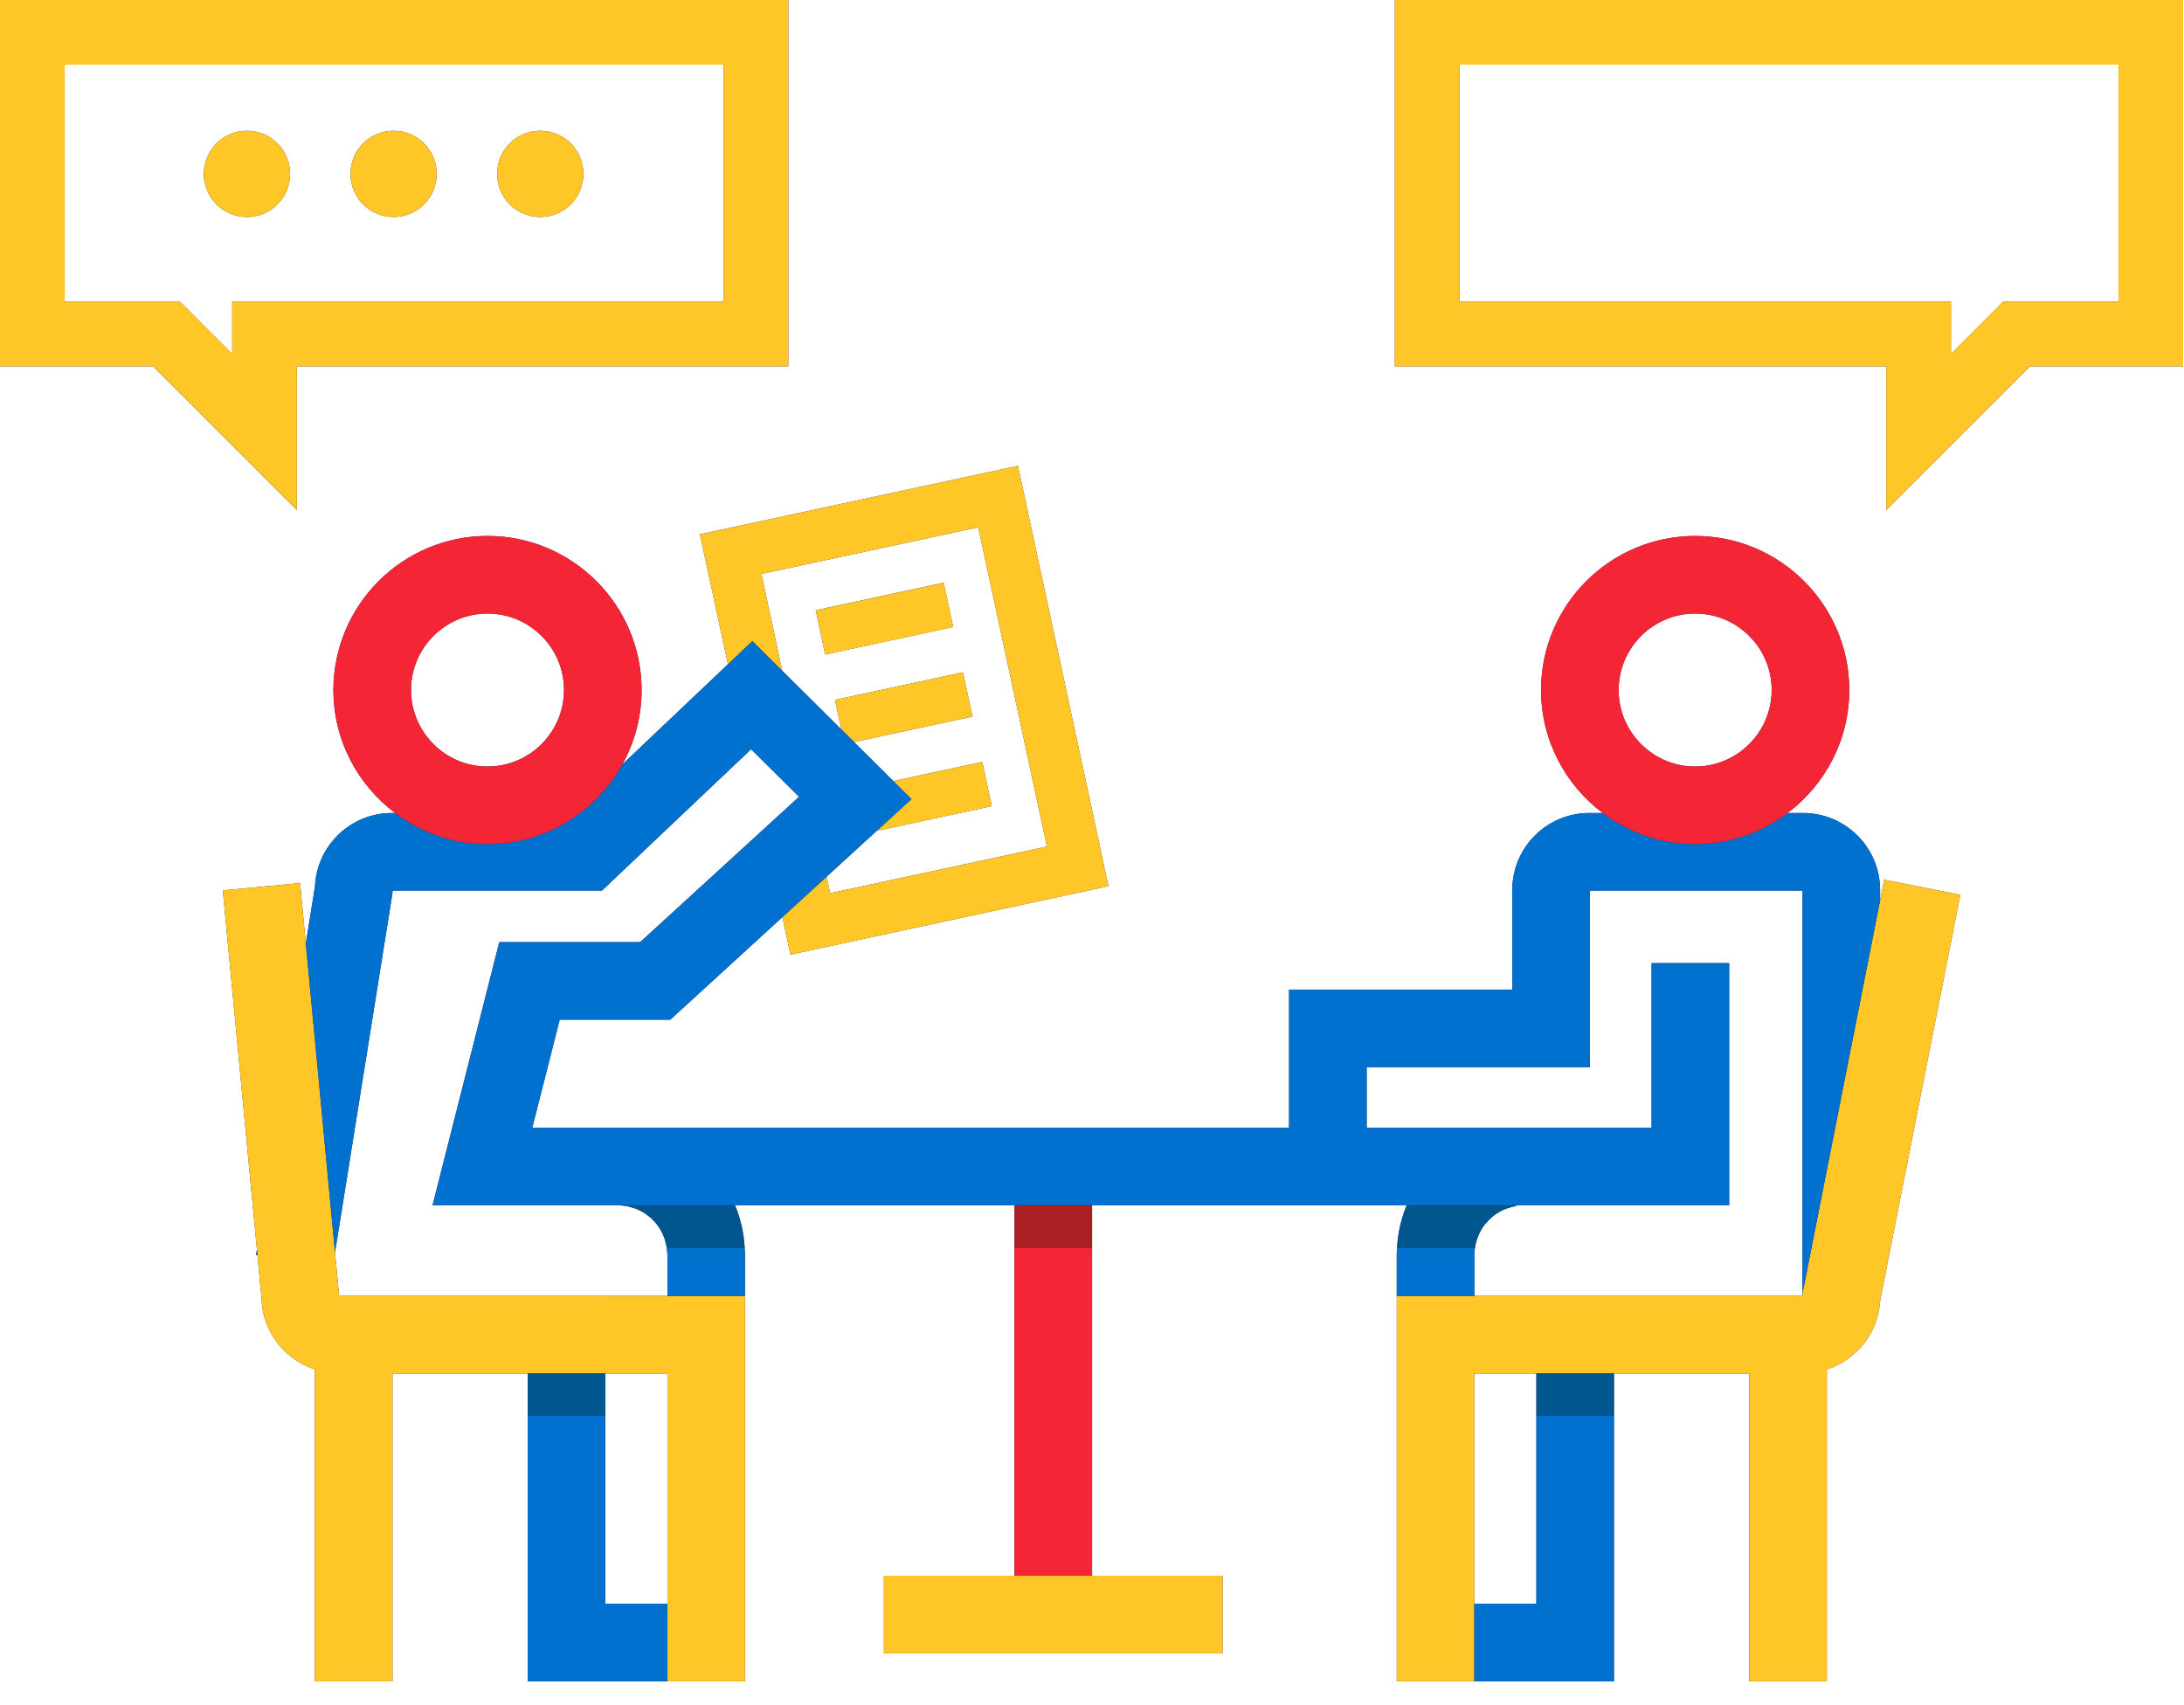 <svg xmlns="http://www.w3.org/2000/svg" width="146" height="114" viewBox="0 0 146 114">
  <g fill="none">
    <g fill="#2F1A45">
      <rect width="3.026" height="8.752" x="57.611" y="36.984" transform="rotate(77.854 59.124 41.36)"/>
      <path d="M125.684 60.208L125.684 59.501C125.684 56.665 123.376 54.358 120.54 54.358L119.5 54.358C121.998 52.476 123.624 49.495 123.624 46.136 123.624 40.455 119 35.835 113.32 35.835 107.639 35.835 103.019 40.456 103.019 46.136 103.019 49.495 104.644 52.476 107.14 54.358L106.236 54.358C103.404 54.358 101.094 56.666 101.094 59.501L101.094 66.163 86.173 66.163 86.173 75.402 41.32 75.402 41.299 75.402 35.583 75.402 37.415 68.177 44.808 68.177 52.302 61.321 52.841 63.825 74.099 59.251 68.048 31.145 46.79 35.721 48.662 44.414 41.607 51.105C42.423 49.63 42.89 47.937 42.89 46.135 42.89 40.454 38.272 35.834 32.588 35.834 26.91 35.834 22.288 40.455 22.288 46.135 22.288 49.494 23.913 52.476 26.41 54.357L26.194 54.357C23.438 54.357 21.183 56.536 21.056 59.262L20.444 63.087 20.062 59.041 14.894 59.531 17.175 83.546 17.116 83.914 17.211 83.93 17.487 86.831C17.547 89.05 19.033 90.902 21.052 91.558L21.052 112.414 26.239 112.414 26.239 91.829 35.281 91.829 35.281 94.665 35.281 112.415 44.616 112.415 49.804 112.415 49.804 94.665 49.804 92.147 49.804 91.829 49.804 90.59 49.804 86.645 49.804 83.88C49.804 83.727 49.785 83.577 49.775 83.424L49.78 83.424C49.753 82.927 49.684 82.442 49.578 81.973 49.576 81.961 49.573 81.95 49.569 81.936 49.462 81.472 49.319 81.02 49.137 80.588L49.137 80.588 52.4 80.588 67.818 80.588 67.818 83.424 67.818 105.357 59.089 105.357 59.089 110.547 81.729 110.547 81.729 105.357 73.004 105.357 73.004 83.424 73.004 80.588 86.172 80.588 87.874 80.588 90.134 80.588 91.359 80.588 94.036 80.588 94.038 80.588C93.856 81.019 93.712 81.469 93.606 81.934 93.601 81.947 93.597 81.961 93.595 81.974 93.488 82.444 93.421 82.928 93.396 83.424L93.398 83.424C93.389 83.577 93.371 83.727 93.371 83.88L93.371 86.645 93.371 90.59 93.371 91.829 93.371 92.147 93.371 94.665 93.371 112.415 98.557 112.415 107.893 112.415 107.893 94.665 107.893 91.829 116.937 91.829 116.937 112.414 122.124 112.414 122.124 91.559C124.097 90.917 125.558 89.134 125.68 86.985L131.047 59.825 125.958 58.821 125.684 60.208zM65.396 35.256L69.987 56.6 55.493 59.72 55.256 58.617 58.605 55.554 66.301 53.898 65.665 50.94 59.719 52.221 57.093 49.614 65.011 47.91 64.375 44.951 55.818 46.794 56.243 48.771 52.294 44.849 50.901 38.374 65.396 35.256zM32.588 41.021C35.408 41.021 37.704 43.314 37.704 46.135 37.704 48.955 35.408 51.25 32.588 51.25 29.77 51.25 27.476 48.955 27.476 46.135 27.476 43.315 29.77 41.021 32.588 41.021zM44.615 92.145L44.615 94.664 44.615 107.227 40.468 107.227 40.468 94.664 40.468 91.828 44.615 91.828 44.615 92.145zM41.956 80.651C42.026 80.665 42.092 80.692 42.158 80.708 42.292 80.745 42.425 80.78 42.55 80.831 42.631 80.863 42.704 80.906 42.781 80.943 42.886 80.995 42.99 81.047 43.089 81.11 43.168 81.161 43.24 81.22 43.316 81.276 43.4 81.34 43.483 81.407 43.561 81.479 43.634 81.548 43.701 81.621 43.769 81.695 43.835 81.77 43.897 81.846 43.957 81.925 44.02 82.011 44.077 82.097 44.133 82.187 44.181 82.268 44.225 82.351 44.267 82.436 44.316 82.535 44.36 82.635 44.399 82.738 44.431 82.826 44.457 82.915 44.482 83.005 44.513 83.113 44.541 83.223 44.559 83.335 44.565 83.364 44.576 83.391 44.579 83.421L44.569 83.421C44.592 83.571 44.616 83.721 44.616 83.878L44.616 86.643 40.468 86.643 35.281 86.643 22.671 86.643 22.396 83.739 26.239 59.707 26.239 59.544 40.243 59.544 50.212 50.093 53.416 53.274 42.794 62.992 33.377 62.992 28.917 80.586 39.83 80.586 41.299 80.586 41.32 80.586C41.539 80.587 41.751 80.611 41.956 80.651zM113.32 41.021C116.137 41.021 118.436 43.314 118.436 46.135 118.436 48.955 116.137 51.25 113.32 51.25 110.5 51.25 108.206 48.955 108.206 46.135 108.206 43.315 110.5 41.021 113.32 41.021zM102.706 94.663L102.706 107.226 98.559 107.226 98.559 94.663 98.559 92.145 98.559 91.827 102.706 91.827 102.706 94.663zM120.504 86.644L107.894 86.644 102.706 86.644 98.559 86.644 98.559 83.879C98.559 83.723 98.583 83.572 98.606 83.422L98.595 83.422C98.599 83.394 98.609 83.368 98.613 83.34 98.631 83.235 98.657 83.132 98.684 83.031 98.706 82.945 98.733 82.861 98.762 82.777 98.799 82.673 98.839 82.574 98.885 82.475 98.92 82.401 98.961 82.331 99.003 82.259 99.058 82.163 99.111 82.067 99.173 81.977 99.218 81.914 99.271 81.858 99.321 81.799 99.447 81.644 99.585 81.505 99.737 81.376 99.805 81.317 99.873 81.257 99.945 81.206 100.026 81.148 100.114 81.098 100.2 81.047 100.283 81 100.363 80.953 100.45 80.913 100.537 80.871 100.629 80.833 100.722 80.799 100.816 80.764 100.913 80.735 101.013 80.709 101.105 80.684 101.196 80.66 101.291 80.643 101.316 80.639 101.339 80.629 101.364 80.626L101.364 80.585 101.856 80.585 107.457 80.585 108.712 80.585 115.597 80.585 115.597 64.396 110.409 64.396 110.409 75.403 107.458 75.403 101.857 75.403 99.525 75.403 91.363 75.403 91.363 71.349 106.285 71.349 106.285 59.545 120.499 59.545 120.499 86.55 120.504 86.55 120.504 86.644zM19.844 24.494L52.698 24.494 52.698 0 0 0 0 24.494 10.235 24.494 19.844 34.104 19.844 24.494zM15.524 23.67L12.027 20.171 4.324 20.171 4.324 4.322 48.376 4.322 48.376 20.17 15.524 20.17 15.524 23.67zM93.245 0L93.245 24.494 126.097 24.494 126.097 34.104 135.707 24.493 145.94 24.493 145.94 0 93.245 0zM141.617 20.17L133.916 20.17 130.42 23.669 130.42 20.17 97.566 20.17 97.566 4.322 141.617 4.322 141.617 20.17z"/>
      <path d="M16.508 8.742C14.918 8.742 13.626 10.033 13.626 11.625 13.626 13.213 14.918 14.508 16.508 14.508 18.098 14.508 19.392 13.213 19.392 11.625 19.393 10.033 18.099 8.742 16.508 8.742zM26.31 8.742C24.722 8.742 23.429 10.033 23.429 11.625 23.429 13.213 24.722 14.508 26.31 14.508 27.902 14.508 29.193 13.213 29.193 11.625 29.193 10.033 27.902 8.742 26.31 8.742zM36.114 8.742C34.524 8.742 33.232 10.033 33.232 11.625 33.232 13.213 34.524 14.508 36.114 14.508 37.704 14.508 38.997 13.213 38.997 11.625 38.997 10.033 37.704 8.742 36.114 8.742z"/>
    </g>
    <g fill="#FFC627">
      <polygon points="68.048 31.146 46.79 35.721 48.662 44.415 50.297 42.866 52.294 44.849 50.901 38.374 65.396 35.256 69.987 56.6 55.494 59.72 55.257 58.618 52.301 61.322 52.841 63.826 74.098 59.252"/>
      <rect width="3.026" height="8.754" x="57.614" y="36.987" transform="rotate(-102.117 59.127 41.364)"/>
      <polygon points="55.818 46.794 56.244 48.771 57.094 49.614 65.012 47.91 64.376 44.951"/>
      <polygon points="66.302 53.899 65.666 50.941 59.72 52.221 60.933 53.426 58.606 55.555"/>
      <polygon points="67.818 105.356 59.089 105.356 59.089 110.546 81.729 110.546 81.729 105.356 73.004 105.356"/>
      <path d="M40.468 86.644L35.281 86.644 22.671 86.644 22.396 83.74 20.444 63.088 20.062 59.042 14.894 59.532 17.175 83.547 17.211 83.931 17.487 86.832C17.547 89.051 19.033 90.902 21.052 91.559L21.052 112.415 26.239 112.415 26.239 91.83 35.281 91.83 40.469 91.83 44.616 91.83 44.616 92.148 44.616 94.666 44.616 107.229 44.616 112.416 49.804 112.416 49.804 94.666 49.804 92.148 49.804 91.83 49.804 90.59 49.804 86.646 44.616 86.646 40.468 86.646 40.468 86.644zM125.684 60.208L120.504 86.434 120.504 86.55 120.504 86.644 107.894 86.644 102.706 86.644 98.559 86.644 93.373 86.644 93.373 90.588 93.373 91.828 93.373 92.145 93.373 94.664 93.373 112.413 98.559 112.413 98.559 107.227 98.559 94.664 98.559 92.145 98.559 91.828 102.706 91.828 107.894 91.828 116.938 91.828 116.938 112.412 122.125 112.412 122.125 91.559C124.098 90.917 125.559 89.134 125.681 86.985L131.048 59.825 125.958 58.821 125.684 60.208zM19.844 24.494L52.698 24.494 52.698 0 0 0 0 24.494 10.235 24.494 19.844 34.104 19.844 24.494zM15.524 23.67L12.027 20.171 4.324 20.171 4.324 4.322 48.376 4.322 48.376 20.17 15.524 20.17 15.524 23.67zM93.245 0L93.245 24.494 126.097 24.494 126.097 34.104 135.707 24.493 145.94 24.493 145.94 0 93.245 0zM141.617 20.17L133.916 20.17 130.42 23.669 130.42 20.17 97.566 20.17 97.566 4.322 141.617 4.322 141.617 20.17z"/>
      <path d="M16.508 8.742C14.918 8.742 13.626 10.033 13.626 11.625 13.626 13.213 14.918 14.508 16.508 14.508 18.098 14.508 19.392 13.213 19.392 11.625 19.393 10.033 18.099 8.742 16.508 8.742zM26.31 8.742C24.722 8.742 23.429 10.033 23.429 11.625 23.429 13.213 24.722 14.508 26.31 14.508 27.902 14.508 29.193 13.213 29.193 11.625 29.193 10.033 27.902 8.742 26.31 8.742zM36.114 8.742C34.524 8.742 33.232 10.033 33.232 11.625 33.232 13.213 34.524 14.508 36.114 14.508 37.704 14.508 38.997 13.213 38.997 11.625 38.997 10.033 37.704 8.742 36.114 8.742z"/>
    </g>
    <g fill="#0071CE" transform="translate(16.507 42.094)">
      <polygon points="23.961 52.569 18.774 52.569 18.774 70.318 28.107 70.318 28.107 65.132 23.961 65.132"/>
      <path d="M28.072,41.328 L28.062,41.328 C28.084,41.478 28.108,41.628 28.108,41.784 L28.108,44.549 L33.296,44.549 L33.296,41.784 C33.296,41.631 33.277,41.482 33.267,41.328 L28.072,41.328 Z"/>
      <polygon points=".608 41.82 .704 41.836 .668 41.452"/>
      <polygon points="86.199 65.132 82.05 65.132 82.05 70.318 91.386 70.318 91.386 52.569 86.199 52.569"/>
      <path d="M82.05,41.784 C82.05,41.629 82.074,41.478 82.097,41.328 L82.087,41.328 L76.892,41.328 C76.883,41.482 76.864,41.631 76.864,41.784 L76.864,44.549 L82.05,44.549 L82.05,41.784 Z"/>
      <path d="M104.032,12.263 L102.992,12.263 C101.269,13.563 99.133,14.343 96.813,14.343 C94.493,14.343 92.357,13.563 90.633,12.263 L89.729,12.263 C86.896,12.263 84.587,14.571 84.587,17.406 L84.587,24.068 L69.666,24.068 L69.666,33.307 L24.812,33.307 L24.792,33.307 L19.076,33.307 L20.908,26.082 L28.3,26.082 L35.795,19.226 L38.75,16.522 L42.099,13.459 L44.427,11.332 L43.213,10.126 L40.587,7.519 L39.737,6.676 L35.787,2.754 L33.79,0.771 L32.156,2.32 L25.1,9.011 C23.343,12.187 19.962,14.343 16.082,14.343 C13.763,14.343 11.627,13.563 9.903,12.263 L9.687,12.263 C6.931,12.263 4.676,14.441 4.549,17.167 L3.937,20.993 L5.889,41.644 L9.731,17.612 L9.731,17.449 L23.735,17.449 L33.705,7.998 L36.909,11.179 L26.286,20.898 L16.87,20.898 L12.409,38.492 L23.323,38.492 L24.792,38.492 L24.812,38.492 L32.629,38.492 L32.629,38.492 L35.892,38.492 L51.309,38.492 L56.497,38.492 L69.665,38.492 L71.367,38.492 L73.627,38.492 L74.851,38.492 L77.529,38.492 L77.531,38.492 L83.014,38.492 L84.853,38.492 L85.345,38.492 L90.946,38.492 L92.201,38.492 L99.086,38.492 L99.086,22.302 L93.899,22.302 L93.899,33.309 L90.947,33.309 L85.346,33.309 L83.014,33.309 L74.852,33.309 L74.852,29.255 L89.774,29.255 L89.774,17.451 L103.989,17.451 L103.989,44.456 L103.997,44.456 L103.997,44.34 L109.176,18.115 L109.176,17.407 C109.176,14.571 106.868,12.263 104.032,12.263 Z"/>
    </g>
    <g fill="#F42534" transform="translate(22.285 35.491)">
      <rect width="5.187" height="21.933" x="45.533" y="47.931"/>
      <path d="M10.303.343C4.625.343.003 4.964.003 10.644.003 14.003 1.628 16.985 4.125 18.866 5.849 20.166 7.985 20.946 10.304 20.946 14.184 20.946 17.565 18.79 19.323 15.614 20.138 14.14 20.605 12.447 20.605 10.645 20.605 4.964 15.987.343 10.303.343zM10.303 15.76C7.484 15.76 5.191 13.464 5.191 10.645 5.191 7.824 7.485 5.531 10.303 5.531 13.123 5.531 15.419 7.824 15.419 10.645 15.419 13.463 13.123 15.76 10.303 15.76zM91.035.343C85.353.343 80.734 4.964 80.734 10.644 80.734 14.003 82.359 16.985 84.855 18.866 86.579 20.166 88.715 20.946 91.035 20.946 93.355 20.946 95.492 20.166 97.215 18.866 99.713 16.985 101.338 14.003 101.338 10.644 101.338 4.964 96.716.343 91.035.343zM91.035 15.76C88.215 15.76 85.921 13.464 85.921 10.645 85.921 7.824 88.215 5.531 91.035 5.531 93.852 5.531 96.151 7.824 96.151 10.645 96.151 13.463 93.852 15.76 91.035 15.76z"/>
    </g>
    <rect width="5.187" height="2.836" x="67.818" y="80.587" fill="#A81F24"/>
    <g fill="#00578F" transform="translate(34.666 80.061)">
      <rect width="5.187" height="2.836" x=".616" y="11.767"/>
      <path d="M59.374.526C59.192.957 59.048 1.407 58.942 1.872 58.937 1.885 58.933 1.899 58.931 1.912 58.824 2.382 58.757 2.866 58.732 3.362L63.929 3.362C63.933 3.334 63.943 3.308 63.947 3.28 63.966 3.174 63.991 3.072 64.018 2.971 64.041 2.885 64.067 2.8 64.097 2.717 64.133 2.613 64.174 2.513 64.219 2.415 64.254 2.341 64.296 2.271 64.338 2.199 64.392 2.103 64.445 2.006 64.507 1.917 64.552 1.854 64.605 1.798 64.656 1.739 64.781 1.584 64.92 1.444 65.072 1.316 65.139 1.257 65.207 1.197 65.28 1.146 65.36 1.088 65.448 1.037 65.535.987 65.617.939 65.697.893 65.784.853 65.871.811 65.964.773 66.056.739 66.15.703 66.247.675 66.348.649 66.439.624 66.531.599 66.625.583 66.651.579 66.674.569 66.698.565L66.698.525 64.859.525 59.374.525 59.374.526zM14.903 1.874C14.796 1.41 14.653.958 14.47.526L6.654.526C6.873.526 7.085.55 7.291.59 7.36.604 7.426.631 7.493.647 7.626.683 7.759.719 7.884.77 7.965.802 8.038.844 8.115.881 8.22.934 8.325.985 8.423 1.049 8.502 1.1 8.575 1.159 8.65 1.215 8.734 1.279 8.817 1.345 8.895 1.418 8.969 1.487 9.035 1.56 9.103 1.634 9.169 1.709 9.232 1.784 9.291 1.864 9.355 1.95 9.412 2.036 9.467 2.126 9.516 2.207 9.559 2.29 9.602 2.375 9.65 2.474 9.695 2.574 9.734 2.677 9.766 2.765 9.791 2.854 9.816 2.944 9.848 3.052 9.876 3.162 9.894 3.274 9.9 3.303 9.91 3.33 9.914 3.36L15.113 3.36C15.086 2.863 15.018 2.379 14.912 1.909 14.91 1.899 14.906 1.887 14.903 1.874z"/>
      <rect width="5.187" height="2.836" x="68.04" y="11.767"/>
    </g>
  </g>
</svg>
